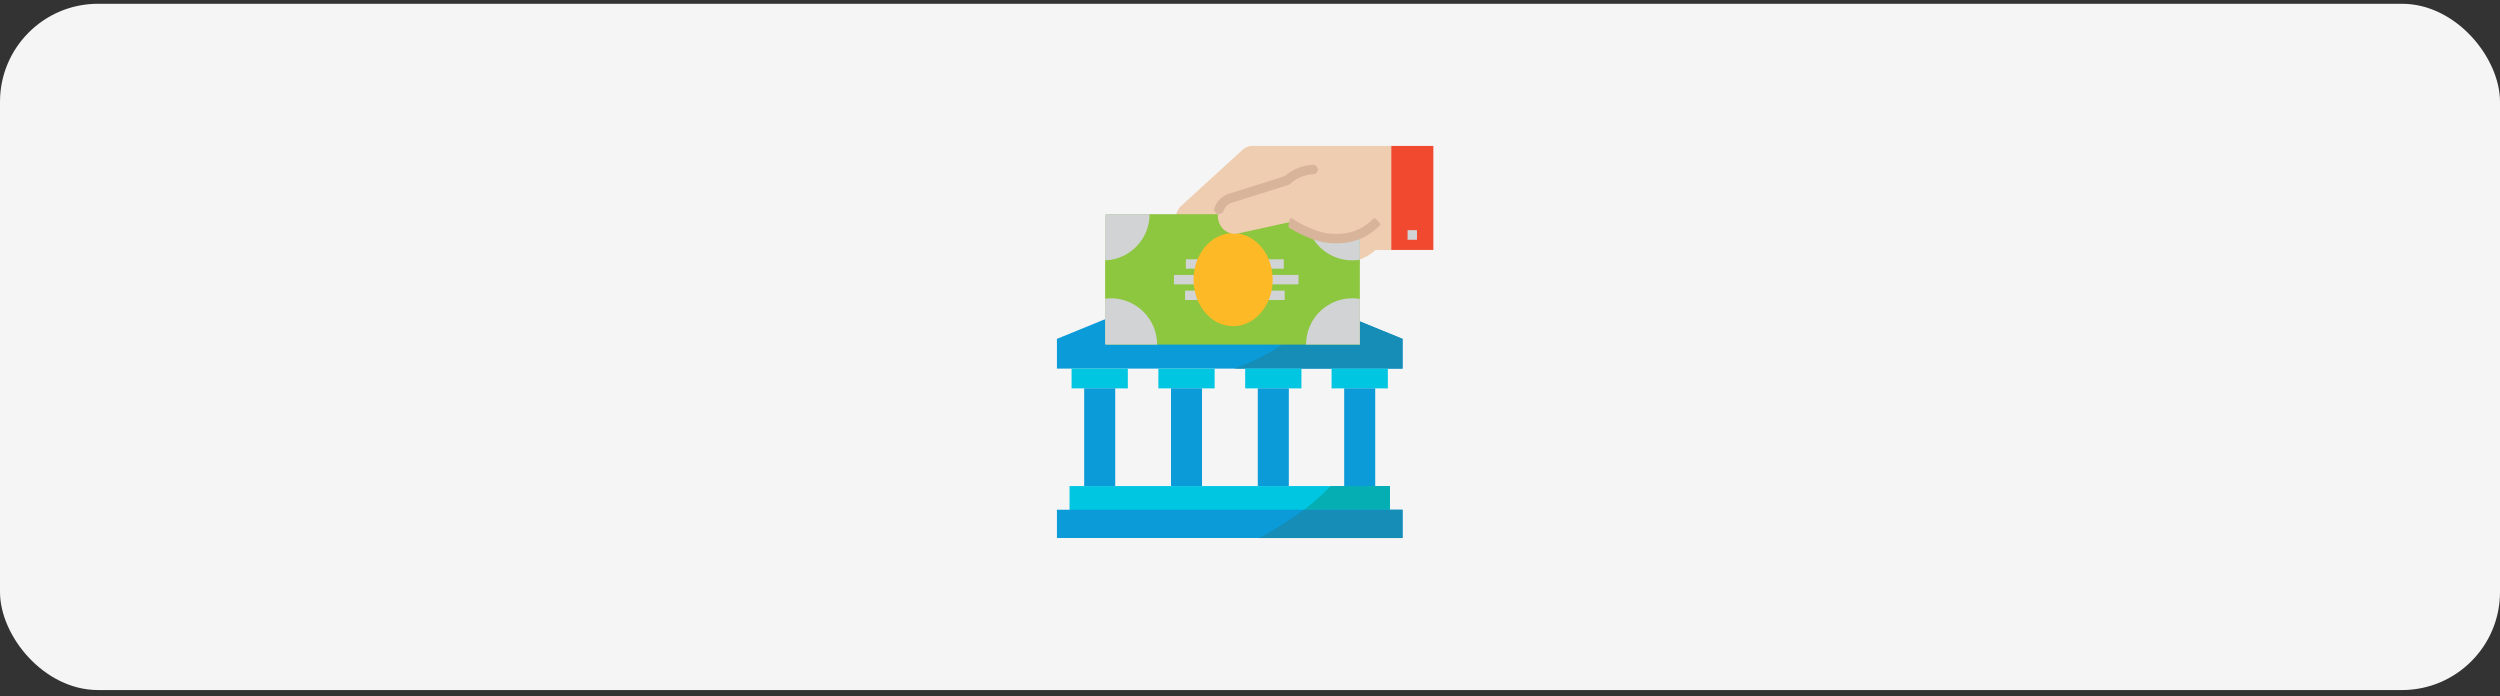 <svg xmlns="http://www.w3.org/2000/svg" width="255" height="71" viewBox="0 0 255 71" fill="none"><rect x="0" y="0" width="255" height="71" fill="#333333" stroke="none"/><rect y="0.385" width="255" height="70" rx="10" fill="#F5F5F5"></rect><g clip-path="url(#clip0_1097_1193)"><rect width="40" height="40" transform="translate(107 14.885)" fill="#F5F5F5"></rect><path d="M143.061 37.594H107.807V34.565L125.434 27.358L143.061 34.565V37.594Z" fill="#0A9BD8"></path><path d="M143.061 34.565V37.594H125.897C129.837 36.227 132.945 33.91 134.575 31.097L143.061 34.565Z" fill="#158DB7"></path><path d="M141.774 52.32V49.579H109.093V52.32" fill="#01C6E1"></path><path d="M141.774 49.579V51.992H133.009C133.976 51.249 134.887 50.442 135.742 49.579H141.774Z" fill="#04AEB2"></path><path d="M107.807 51.992H143.061V54.877H107.807V51.992Z" fill="#0A9BD8"></path><path d="M143.061 51.992V54.885H128.382C129.869 54.15 131.698 52.959 133.009 51.992H143.061Z" fill="#158DB7"></path><path d="M135.821 37.594H141.559V39.615H135.821V37.594Z" fill="#01C6E1"></path><path d="M137.108 39.607H140.272V49.579H137.108V39.607Z" fill="#0A9BD8"></path><path d="M127.008 37.594H132.745V39.615H127.008V37.594Z" fill="#01C6E1"></path><path d="M128.294 39.607H131.459V49.579H128.294V39.607Z" fill="#0A9BD8"></path><path d="M118.155 37.594H123.892V39.615H118.155V37.594Z" fill="#01C6E1"></path><path d="M119.441 39.607H122.605V49.579H119.441V39.607Z" fill="#0A9BD8"></path><path d="M109.301 37.594H115.038V39.615H109.301V37.594Z" fill="#01C6E1"></path><path d="M110.588 39.607H113.752V49.579H110.588V39.607Z" fill="#0A9BD8"></path><path d="M141.91 25.504H140.296C140.296 25.504 139.073 26.727 137.284 26.727L121.471 24.25C121.055 24.202 120.672 23.994 120.392 23.682L120.376 23.658C119.657 22.851 119.761 21.565 120.592 20.901L126.824 15.204C127.088 14.997 127.415 14.885 127.751 14.885H141.91" fill="#EFCDB1"></path><path d="M141.91 14.877H146.201V25.496H141.91V14.877Z" fill="#F04930"></path><path d="M143.572 23.474H144.531V24.457H143.572V23.474Z" fill="#D1D3D4"></path><path d="M138.706 22.076V35.148H112.953C112.825 35.148 112.721 35.045 112.721 34.917V22.076C112.721 21.948 112.825 21.845 112.953 21.845H138.474C138.602 21.845 138.706 21.948 138.706 22.076Z" fill="#8DC63F"></path><path d="M138.706 26.495V21.845H133.217C133.217 24.449 135.326 26.559 137.931 26.559H137.939C138.195 26.559 138.45 26.543 138.706 26.495Z" fill="#D1D3D4"></path><path d="M138.706 30.49V35.141H133.217C133.217 32.536 135.326 30.426 137.931 30.426H137.939C138.195 30.426 138.45 30.442 138.706 30.49Z" fill="#D1D3D4"></path><path d="M118.027 35.148C118.027 32.544 115.917 30.434 113.312 30.426C113.113 30.426 112.921 30.442 112.721 30.466V35.148H118.027Z" fill="#D1D3D4"></path><path d="M117.26 21.845H112.721V26.559C115.254 26.463 117.26 24.377 117.26 21.845Z" fill="#D1D3D4"></path><path d="M122.166 29.004H119.745V28.045H122.166V29.004ZM122.565 26.447H120.959V27.406H122.565V26.447ZM122.485 29.643H120.879V30.602H122.485V29.643ZM132.449 28.045H129.445V29.004H132.449V28.045ZM130.947 26.447H128.95V27.406H130.947V26.447ZM131.043 29.643H129.054V30.602H131.043V29.643Z" fill="#D1D3D4"></path><path d="M125.777 33.271C128.006 33.271 129.813 31.146 129.813 28.524C129.813 25.903 128.006 23.778 125.777 23.778C123.549 23.778 121.742 25.903 121.742 28.524C121.742 31.146 123.549 33.271 125.777 33.271Z" fill="#FEBA26"></path><path d="M140.544 22.54C139.729 23.283 138.45 24.609 135.414 24.29C133.64 24.098 131.491 22.667 131.491 22.667L126.345 23.802C125.402 24.026 124.475 23.419 124.267 22.436C124.051 21.453 124.635 20.462 125.562 20.198L131.283 18.401C131.283 18.401 132.401 17.202 134.415 17.29" fill="#EFCDB1"></path><path d="M131.634 18.728C131.579 18.784 131.507 18.832 131.435 18.856L125.69 20.662C125.266 20.79 124.938 21.109 124.795 21.525C124.723 21.709 124.547 21.837 124.347 21.845H124.323C124.06 21.837 123.844 21.621 123.852 21.357C123.852 21.309 123.86 21.261 123.876 21.213C124.123 20.502 124.699 19.951 125.426 19.743L130.939 18.001C131.003 17.985 131.059 17.953 131.107 17.913C131.898 17.25 132.889 16.858 133.92 16.811C134.183 16.802 134.407 17.01 134.415 17.274V17.306V17.322C134.407 17.562 134.215 17.753 133.976 17.769C132.473 17.849 131.642 18.712 131.634 18.728Z" fill="#D8B49A"></path><path d="M140.759 22.779C140.815 22.835 140.823 22.931 140.759 22.995L140.751 23.003C139.992 23.698 138.778 24.817 136.317 24.817C135.997 24.817 135.678 24.801 135.366 24.761C133.84 24.601 132.114 23.618 131.475 23.227C131.435 23.195 131.411 23.139 131.419 23.083L131.554 22.356C131.562 22.284 131.626 22.236 131.698 22.244C131.722 22.244 131.738 22.252 131.754 22.268C131.778 22.284 133.832 23.634 135.462 23.81C138.147 24.098 139.321 23.011 140.104 22.3C140.168 22.236 140.272 22.236 140.328 22.3C140.328 22.3 140.328 22.308 140.336 22.308L140.759 22.779Z" fill="#D8B49A"></path></g><defs><clipPath id="clip0_1097_1193"><rect width="40" height="40" fill="white" transform="translate(107 14.885)"></rect></clipPath></defs></svg>